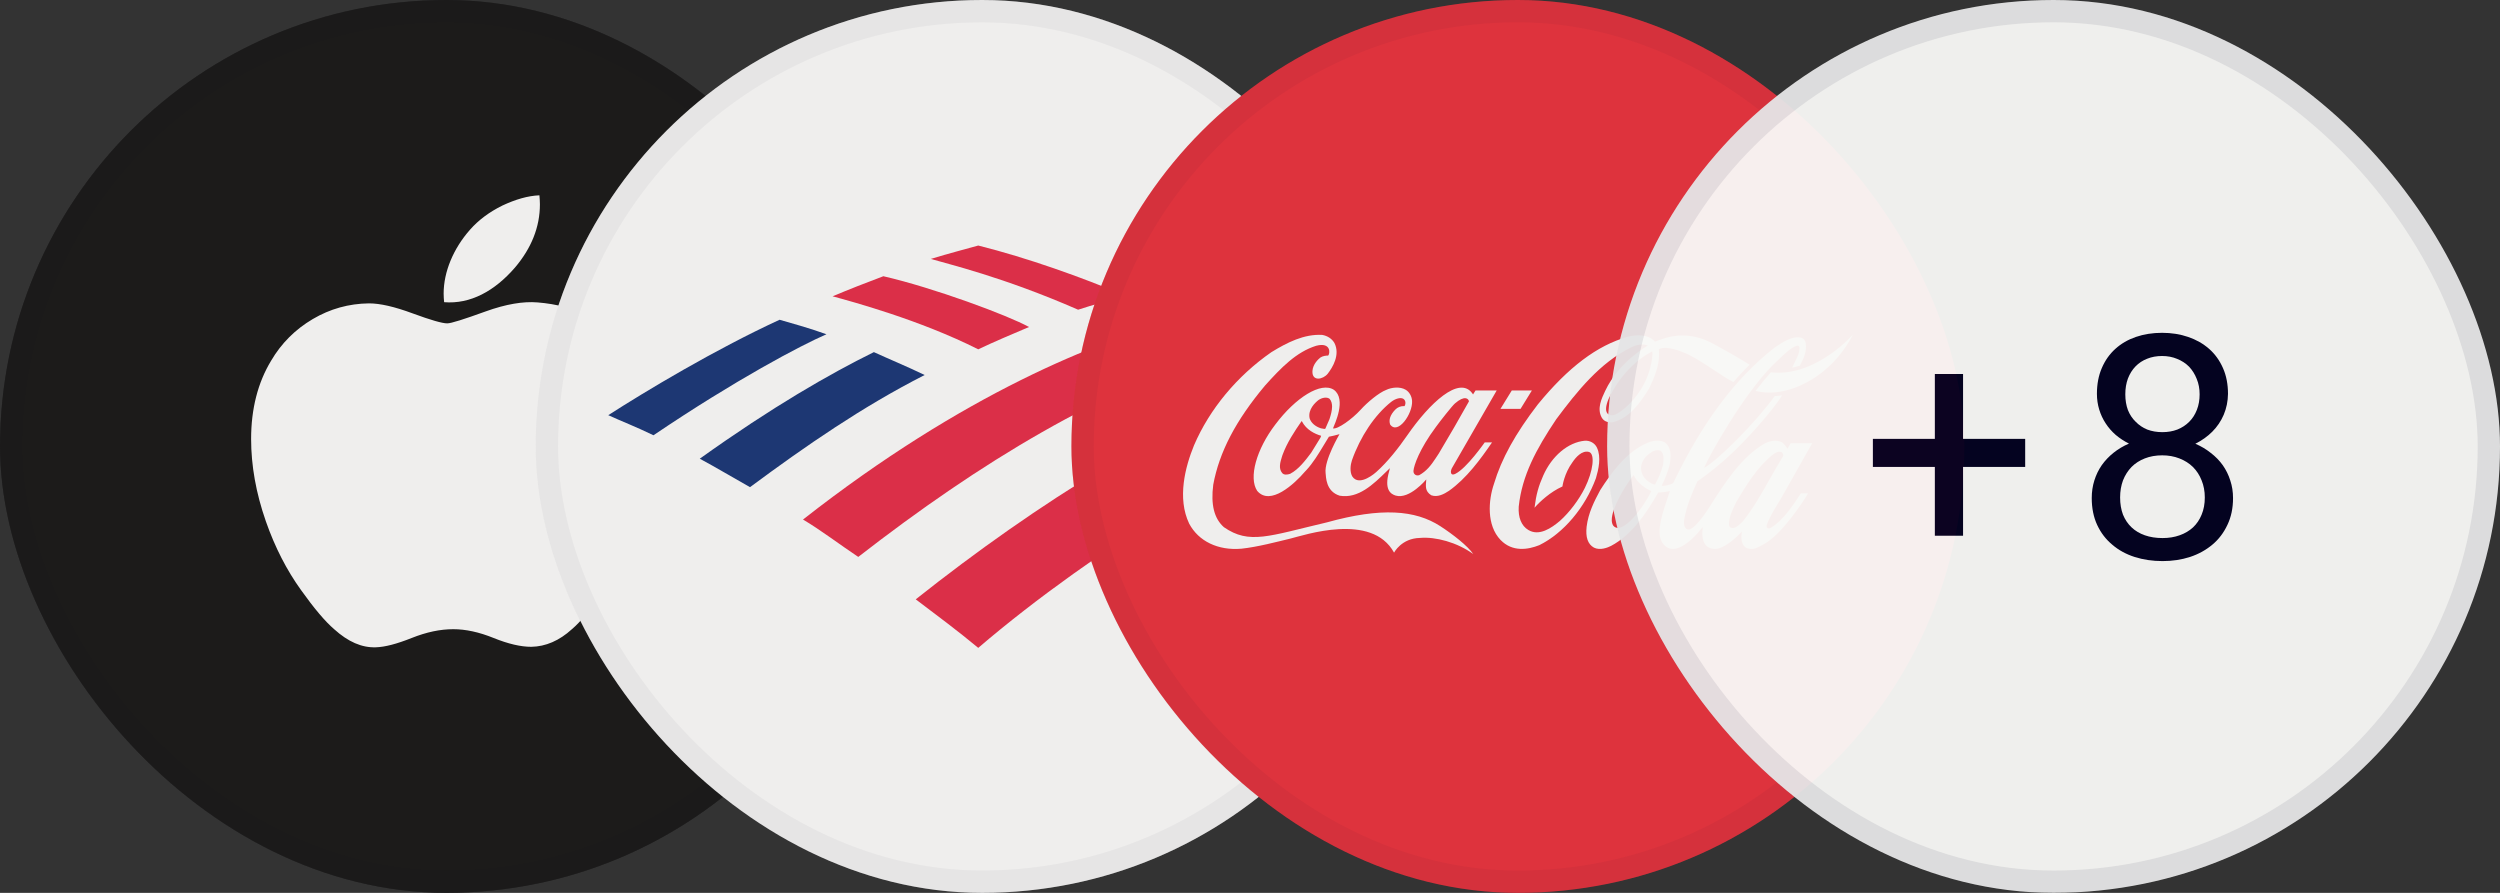 <?xml version="1.0" encoding="utf-8"?>
<svg xmlns="http://www.w3.org/2000/svg" width="112" height="40" viewBox="0 0 112 40" fill="none">
<rect x="0" y="0" width="112" height="40" fill="#333333" stroke="none"/>
<g clip-path="url(#clip0_968_3410)">
<path d="M0 0H40V40H0V0Z" fill="black"/>
<path d="M28.5 23.593C28.381 23.923 28.263 24.233 28.144 24.531C27.832 25.235 27.465 25.885 27.044 26.493C26.462 27.314 25.988 27.879 25.621 28.188C25.061 28.7 24.446 28.967 23.799 28.977C23.336 28.977 22.775 28.849 22.117 28.583C21.46 28.316 20.856 28.188 20.306 28.188C19.724 28.188 19.11 28.316 18.441 28.583C17.773 28.849 17.244 28.988 16.835 28.999C16.209 29.02 15.595 28.754 14.97 28.188C14.571 27.847 14.075 27.261 13.482 26.429C12.846 25.544 12.317 24.52 11.908 23.348C11.466 22.079 11.25 20.852 11.25 19.669C11.25 18.315 11.552 17.142 12.145 16.161C12.608 15.372 13.234 14.753 14.01 14.295C14.786 13.836 15.627 13.602 16.533 13.591C17.029 13.591 17.676 13.74 18.484 14.039C19.293 14.337 19.81 14.487 20.037 14.487C20.209 14.487 20.781 14.305 21.751 13.954C22.667 13.623 23.444 13.495 24.08 13.548C25.805 13.687 27.098 14.359 27.961 15.564C26.419 16.491 25.654 17.782 25.675 19.445C25.686 20.735 26.16 21.812 27.098 22.665C27.508 23.07 27.972 23.369 28.5 23.593ZM24.166 8.75C24.177 8.889 24.188 9.017 24.188 9.155C24.188 10.168 23.81 11.117 23.066 11.992C22.161 13.037 21.072 13.634 19.897 13.538C19.886 13.42 19.875 13.292 19.875 13.154C19.875 12.183 20.306 11.139 21.061 10.286C21.438 9.859 21.923 9.496 22.506 9.209C23.099 8.931 23.648 8.771 24.166 8.75Z" fill="#FAFAFA"/>
<rect width="40" height="40" fill="#B3AAA3" fill-opacity="0.16"/>
</g>
<rect x="0.5" y="0.5" width="39" height="39" rx="19.5" stroke="#020120" stroke-opacity="0.04"/>
<g clip-path="url(#clip1_968_3410)">
<rect x="24" width="40" height="40" fill="#FAFAFA"/>
<path d="M43.825 29.025C49.075 24.525 56.45 20.15 60.5 18.575C59.875 18.175 58.9 17.6 57.8 16.975C52.575 18.7 46.475 22.525 41.025 26.85C41.95 27.55 42.925 28.275 43.825 29.025Z" fill="#E31837"/>
<path d="M41.425 16.8C40.65 16.425 39.8 16.075 39.15 15.775C37.175 16.75 34.6 18.225 31.35 20.55C32.05 20.925 32.8 21.375 33.6 21.825C36.1 19.975 38.625 18.225 41.425 16.8Z" fill="#012169"/>
<path d="M46.1 14.65C45.15 14.125 41.85 12.9 39.575 12.375C38.9 12.625 37.95 13 37.3 13.275C38.125 13.5 41.2 14.325 43.825 15.65C44.5 15.325 45.45 14.925 46.1 14.65Z" fill="#E31837"/>
<path d="M34.925 14.325C32 15.675 28.925 17.525 27.25 18.6C27.85 18.875 28.45 19.1 29.275 19.5C32.975 17 35.875 15.475 37.025 14.975C36.2 14.675 35.425 14.475 34.925 14.325Z" fill="#012169"/>
<path d="M48.3 13.875C48.975 13.65 49.75 13.45 50.425 13.25C48.475 12.425 46.025 11.55 43.825 11C43.475 11.1 42.425 11.375 41.7 11.6C42.45 11.825 44.925 12.4 48.3 13.875ZM35.975 23.275C36.775 23.75 37.625 24.4 38.45 24.95C43.925 20.7 49.325 17.425 55.25 15.575C54.425 15.15 53.7 14.775 52.775 14.325C49.225 15.225 43.15 17.65 35.975 23.275Z" fill="#E31837"/>
<rect x="24" width="40" height="40" fill="#B3AAA3" fill-opacity="0.16"/>
</g>
<rect x="24.5" y="0.5" width="39" height="39" rx="19.5" stroke="#020120" stroke-opacity="0.04"/>
<g clip-path="url(#clip2_968_3410)">
<rect x="48" width="40" height="40" fill="#E61D2A"/>
<path d="M64.52 23.569C63.404 22.85 61.889 22.724 59.446 23.402C56.841 24.014 55.973 24.406 54.832 23.619C54.394 23.232 54.237 22.609 54.354 21.711C54.626 20.248 55.362 18.84 56.668 17.279C57.397 16.467 58.073 15.77 58.966 15.49C59.65 15.314 59.586 15.852 59.503 15.929C59.416 15.929 59.269 15.942 59.156 16.016C59.063 16.088 58.811 16.318 58.797 16.628C58.778 17.103 59.269 17.004 59.481 16.744C59.709 16.45 60.047 15.887 59.781 15.363C59.67 15.177 59.478 15.048 59.239 15.004C58.421 14.957 57.66 15.347 56.957 15.778C55.42 16.845 54.191 18.325 53.495 19.944C53.094 20.921 52.732 22.32 53.275 23.459C53.696 24.25 54.569 24.67 55.611 24.582C56.341 24.505 57.225 24.269 57.819 24.126C58.413 23.983 61.455 22.938 62.454 24.758C62.454 24.758 62.786 24.113 63.617 24.099C64.3 24.036 65.285 24.296 66.002 24.823C65.763 24.464 65.086 23.934 64.52 23.569Z" fill="#FAFAFA"/>
<path d="M59.756 17.463C59.187 17.09 58.044 17.803 57.128 19.027C56.29 20.125 55.929 21.401 56.322 21.991C56.908 22.685 57.994 21.675 58.456 21.135L58.516 21.072C58.831 20.734 59.073 20.328 59.308 19.938C59.308 19.938 59.524 19.581 59.535 19.565C59.668 19.54 59.829 19.502 60.01 19.45C60.008 19.458 59.317 20.619 59.387 21.195C59.409 21.371 59.392 22.013 60.02 22.208C60.855 22.348 61.522 21.7 62.111 21.124C62.111 21.124 62.211 21.028 62.268 20.973C62.254 21.03 62.235 21.107 62.235 21.107C61.99 21.958 62.32 22.137 62.526 22.202C63.15 22.384 63.895 21.478 63.897 21.478C63.878 21.763 63.821 21.999 64.122 22.189C64.406 22.29 64.693 22.135 64.912 21.99C65.698 21.436 66.332 20.568 66.844 19.818H66.517C66.513 19.818 65.712 20.98 65.191 21.232C65.19 21.232 65.095 21.281 65.041 21.243C64.973 21.185 65 21.065 65.042 20.98C65.044 20.975 67.052 17.493 67.052 17.493H66.104C66.104 17.493 66 17.66 65.992 17.671C65.986 17.666 65.97 17.637 65.96 17.623C65.373 16.811 64.043 18.06 63.041 19.509C62.656 20.067 62.165 20.694 61.656 21.147C61.656 21.147 60.903 21.838 60.58 21.341C60.463 21.133 60.499 20.828 60.565 20.627C60.94 19.56 61.587 18.591 62.322 18.006C62.529 17.845 62.755 17.798 62.867 17.866C62.974 17.93 62.991 18.086 62.923 18.193C62.752 18.187 62.615 18.239 62.504 18.355C62.284 18.585 62.207 18.808 62.277 19.016C62.617 19.499 63.294 18.544 63.261 17.962C63.249 17.754 63.138 17.556 62.972 17.46C62.724 17.312 62.347 17.35 62.102 17.468C61.775 17.592 61.257 18.023 60.955 18.358C60.574 18.777 59.922 19.244 59.718 19.192C59.785 19.013 60.336 17.885 59.756 17.463ZM64.326 19.131C64.51 18.876 65.047 18.193 65.177 18.078C65.618 17.691 65.793 17.861 65.809 17.982C65.398 18.717 64.913 19.559 64.458 20.317C64.459 20.314 64.315 20.534 64.315 20.534C64.114 20.841 63.911 21.105 63.581 21.288C63.533 21.302 63.456 21.308 63.404 21.269C63.342 21.228 63.317 21.159 63.324 21.088C63.344 20.852 63.584 20.13 64.326 19.131ZM59.169 19.573C59.169 19.573 59.161 19.598 59.157 19.606C59.156 19.606 58.744 20.278 58.744 20.278C58.495 20.61 58.184 21.028 57.796 21.228C57.681 21.267 57.522 21.291 57.441 21.19C57.269 20.984 57.357 20.698 57.429 20.468L57.455 20.386C57.661 19.826 57.989 19.332 58.307 18.873C58.311 18.871 58.32 18.868 58.323 18.868C58.324 18.871 58.325 18.871 58.326 18.876C58.526 19.26 58.901 19.439 59.181 19.521C59.183 19.521 59.185 19.524 59.185 19.529C59.185 19.538 59.18 19.549 59.169 19.573ZM59.56 18.78C59.558 18.786 59.376 19.203 59.376 19.203C59.35 19.225 59.308 19.214 59.261 19.203L59.179 19.189C58.923 19.109 58.73 18.939 58.67 18.736C58.588 18.341 58.925 18.031 59.074 17.918C59.217 17.82 59.439 17.767 59.568 17.869C59.647 17.962 59.677 18.083 59.677 18.215C59.677 18.393 59.622 18.593 59.56 18.78Z" fill="#FAFAFA"/>
<path d="M71.543 20.054C71.451 19.856 71.234 19.73 71.003 19.744C70.252 19.812 69.518 20.43 69.132 21.316C68.93 21.772 68.82 22.148 68.747 22.746C68.981 22.477 69.457 22.035 69.997 21.794C69.997 21.794 70.071 21.22 70.446 20.709C70.588 20.498 70.872 20.158 71.191 20.248C71.469 20.342 71.371 21.113 71.001 21.859C70.727 22.408 70.308 22.957 69.884 23.336C69.508 23.654 68.954 24.038 68.468 23.742C68.162 23.561 68.006 23.182 68.039 22.694C68.186 21.308 68.816 20.128 69.719 18.783C70.65 17.534 71.676 16.253 73.059 15.569C73.341 15.427 73.602 15.393 73.827 15.481C73.827 15.481 72.53 16.195 71.911 17.515C71.754 17.85 71.535 18.303 71.755 18.703C71.871 18.912 72.075 18.928 72.24 18.917C72.998 18.742 73.488 18.034 73.888 17.386C74.12 16.895 74.326 16.406 74.326 15.863C74.326 15.797 74.323 15.709 74.317 15.643C74.68 15.451 75.422 15.791 75.422 15.791C76.003 15.984 77.239 16.93 77.656 17.112C77.859 16.876 78.193 16.519 78.381 16.34L78.109 16.173C77.673 15.907 77.212 15.654 76.758 15.405C75.728 14.842 74.889 15.04 74.462 15.193C74.294 15.254 74.141 15.306 74.141 15.306C73.824 14.96 73.305 14.993 72.922 15.086C71.545 15.481 70.267 16.445 68.896 18.116C67.889 19.425 67.264 20.556 66.931 21.673C66.674 22.425 66.596 23.531 67.222 24.187C67.755 24.744 68.462 24.623 68.961 24.423C70.042 23.89 71.013 22.743 71.498 21.423C71.614 21.031 71.744 20.476 71.543 20.054ZM74.029 15.918C73.885 17.559 72.61 18.522 72.294 18.599C72.103 18.637 71.776 18.552 72.068 17.864C72.497 16.936 73.23 16.148 74.016 15.745C74.035 15.813 74.034 15.857 74.029 15.918Z" fill="#FAFAFA"/>
<path d="M81.596 16.126C80.909 16.516 80.198 16.768 79.337 16.681C79.098 16.95 78.866 17.227 78.652 17.512C79.86 17.82 81.142 17.136 81.856 16.486C82.612 15.83 83 15.004 83 15.004C83 15.004 82.433 15.652 81.596 16.126Z" fill="#FAFAFA"/>
<path d="M68.12 18.318L68.628 17.493H67.728L67.22 18.318H68.12Z" fill="#FAFAFA"/>
<path d="M79.334 23.646C79.237 23.711 79.101 23.661 79.152 23.51C79.278 23.126 79.782 22.343 79.782 22.343L81.184 19.855H80.224C80.178 19.93 80.08 20.103 80.08 20.103C80.036 20.029 79.903 19.864 79.848 19.828C79.614 19.68 79.269 19.75 79.032 19.885C77.999 20.489 77.245 21.682 76.651 22.612C76.651 22.612 76.026 23.646 75.678 23.723C75.407 23.745 75.435 23.38 75.447 23.295C75.552 22.68 75.795 22.096 76.04 21.566C76.539 21.22 77.109 20.767 77.626 20.271C78.749 19.197 79.695 17.982 79.833 17.71C79.833 17.71 79.684 17.74 79.507 17.746C78.643 18.95 76.876 20.701 76.34 20.962C76.577 20.391 78.111 17.666 79.416 16.362L79.621 16.165C79.939 15.855 80.268 15.536 80.524 15.484C80.551 15.481 80.586 15.484 80.616 15.547C80.628 15.789 80.538 15.967 80.435 16.17L80.29 16.467C80.29 16.467 80.495 16.428 80.629 16.384C80.785 16.091 80.958 15.761 80.894 15.369C80.873 15.243 80.782 15.147 80.662 15.125C80.273 15.051 79.849 15.339 79.507 15.572L79.494 15.58C77.739 16.955 76.257 18.937 74.961 21.643C74.867 21.714 74.504 21.799 74.442 21.758C74.57 21.494 74.732 21.14 74.812 20.756C74.826 20.646 74.839 20.534 74.839 20.424C74.839 20.188 74.782 19.966 74.571 19.812C74.323 19.689 74.016 19.746 73.809 19.84C72.883 20.224 72.191 21.173 71.691 21.955C71.423 22.452 71.155 22.984 71.081 23.594C71.028 24.071 71.135 24.379 71.406 24.532C71.686 24.675 72.037 24.527 72.175 24.456C73.113 23.962 73.769 22.971 74.286 22.065C74.306 22.062 74.588 22.054 74.802 21.999C74.805 21.999 74.806 21.999 74.811 22.002C74.798 22.043 74.688 22.372 74.688 22.372C74.36 23.333 74.209 23.986 74.518 24.373C74.96 24.919 75.692 24.354 76.288 23.607C76.16 24.502 76.624 24.642 76.977 24.574C77.383 24.464 77.835 24.03 78.045 23.808C77.978 24.069 77.996 24.535 78.366 24.582C78.619 24.629 78.808 24.491 79.028 24.373C79.814 23.945 80.755 22.518 80.999 22.105H80.679C80.332 22.63 79.89 23.319 79.334 23.646ZM72.275 23.55C72.225 23.476 72.209 23.395 72.207 23.307C72.198 22.769 72.777 21.805 73.185 21.28C73.186 21.28 73.186 21.28 73.186 21.28C73.358 21.655 73.745 21.896 73.979 21.998C73.689 22.646 72.691 24.033 72.275 23.55ZM74.144 21.709C74.116 21.728 73.627 21.563 73.532 21.11C73.452 20.72 73.721 20.416 73.98 20.262C74.092 20.174 74.26 20.144 74.383 20.188C74.497 20.265 74.528 20.402 74.528 20.55C74.528 20.641 74.516 20.734 74.505 20.819C74.505 20.819 74.504 20.836 74.503 20.838C74.422 21.143 74.297 21.442 74.144 21.709ZM78.066 23.377C78.066 23.377 77.973 23.459 77.973 23.459C77.841 23.577 77.705 23.704 77.541 23.64C77.496 23.624 77.464 23.564 77.457 23.517C77.449 23.179 77.601 22.867 77.749 22.562L77.787 22.482C78.211 21.774 78.704 20.94 79.427 20.361C79.549 20.273 79.682 20.199 79.822 20.257C79.854 20.287 79.891 20.339 79.891 20.391C79.891 20.408 79.876 20.451 79.868 20.465C79.666 20.792 79.473 21.135 79.286 21.464C78.92 22.115 78.54 22.787 78.066 23.377Z" fill="#FAFAFA"/>
<rect x="48" width="40" height="40" fill="#B3AAA3" fill-opacity="0.16"/>
</g>
<rect x="48.5" y="0.5" width="39" height="39" rx="19.5" stroke="#020120" stroke-opacity="0.04"/>
<g opacity="0.95">
<g clip-path="url(#clip3_968_3410)">
<rect x="72" width="40" height="40" rx="20" fill="#F9F9F7"/>
<path d="M87.945 19.661H90.728V20.919H87.945V24.002H86.681V20.919H83.905V19.661H86.681V16.756H87.945V19.661ZM99.814 17.645C99.81 17.977 99.746 18.289 99.623 18.581C99.5 18.868 99.329 19.121 99.11 19.34C99.005 19.445 98.889 19.543 98.762 19.634C98.634 19.725 98.497 19.807 98.352 19.88C98.607 19.989 98.837 20.126 99.042 20.29C99.252 20.45 99.432 20.634 99.582 20.844C99.728 21.053 99.84 21.281 99.917 21.527C99.999 21.773 100.04 22.035 100.04 22.314C100.04 22.765 99.956 23.166 99.787 23.517C99.623 23.867 99.4 24.162 99.117 24.398C98.83 24.64 98.495 24.825 98.112 24.952C97.73 25.075 97.319 25.137 96.882 25.137C96.435 25.137 96.018 25.075 95.631 24.952C95.248 24.829 94.915 24.647 94.633 24.405C94.346 24.168 94.12 23.874 93.956 23.523C93.792 23.172 93.71 22.769 93.71 22.314C93.71 22.035 93.749 21.773 93.826 21.527C93.904 21.277 94.015 21.047 94.161 20.837C94.307 20.632 94.482 20.447 94.688 20.283C94.893 20.119 95.123 19.982 95.378 19.873C95.159 19.764 94.961 19.634 94.783 19.483C94.606 19.328 94.455 19.155 94.332 18.964C94.209 18.777 94.113 18.572 94.045 18.349C93.977 18.125 93.942 17.891 93.942 17.645C93.942 17.212 94.015 16.826 94.161 16.489C94.307 16.148 94.51 15.86 94.769 15.628C95.025 15.396 95.33 15.218 95.686 15.095C96.046 14.972 96.438 14.91 96.861 14.91C97.281 14.91 97.67 14.972 98.03 15.095C98.39 15.218 98.703 15.396 98.967 15.628C99.231 15.86 99.439 16.148 99.589 16.489C99.739 16.826 99.814 17.212 99.814 17.645ZM98.775 22.286C98.775 22.008 98.728 21.753 98.632 21.52C98.541 21.288 98.411 21.088 98.242 20.919C98.074 20.755 97.871 20.627 97.634 20.536C97.401 20.445 97.146 20.399 96.868 20.399C96.581 20.399 96.321 20.445 96.089 20.536C95.856 20.627 95.658 20.755 95.494 20.919C95.33 21.088 95.203 21.288 95.111 21.52C95.025 21.753 94.981 22.008 94.981 22.286C94.981 22.573 95.025 22.831 95.111 23.059C95.203 23.282 95.33 23.471 95.494 23.626C95.658 23.781 95.856 23.899 96.089 23.981C96.326 24.064 96.59 24.105 96.882 24.105C97.16 24.105 97.415 24.064 97.647 23.981C97.88 23.899 98.08 23.781 98.249 23.626C98.413 23.471 98.541 23.282 98.632 23.059C98.728 22.831 98.775 22.573 98.775 22.286ZM98.543 17.665C98.543 17.414 98.5 17.184 98.413 16.975C98.331 16.765 98.217 16.583 98.071 16.428C97.921 16.277 97.743 16.161 97.538 16.079C97.333 15.992 97.107 15.949 96.861 15.949C96.615 15.949 96.392 15.99 96.191 16.072C95.991 16.15 95.818 16.264 95.672 16.414C95.526 16.564 95.412 16.747 95.33 16.961C95.253 17.171 95.214 17.405 95.214 17.665C95.214 17.925 95.253 18.16 95.33 18.369C95.412 18.574 95.528 18.75 95.679 18.895C95.825 19.046 95.998 19.162 96.198 19.244C96.403 19.322 96.629 19.36 96.875 19.36C97.117 19.36 97.34 19.322 97.545 19.244C97.75 19.162 97.928 19.046 98.078 18.895C98.224 18.75 98.338 18.572 98.42 18.362C98.502 18.153 98.543 17.92 98.543 17.665Z" fill="#020120"/>
</g>
<rect x="72.5" y="0.5" width="39" height="39" rx="19.5" stroke="#020120" stroke-opacity="0.08"/>
</g>
<defs>
<clipPath id="clip0_968_3410">
<rect width="40" height="40" rx="20" fill="white"/>
</clipPath>
<clipPath id="clip1_968_3410">
<rect x="24" width="40" height="40" rx="20" fill="white"/>
</clipPath>
<clipPath id="clip2_968_3410">
<rect x="48" width="40" height="40" rx="20" fill="white"/>
</clipPath>
<clipPath id="clip3_968_3410">
<rect x="72" width="40" height="40" rx="20" fill="white"/>
</clipPath>
</defs>
</svg>